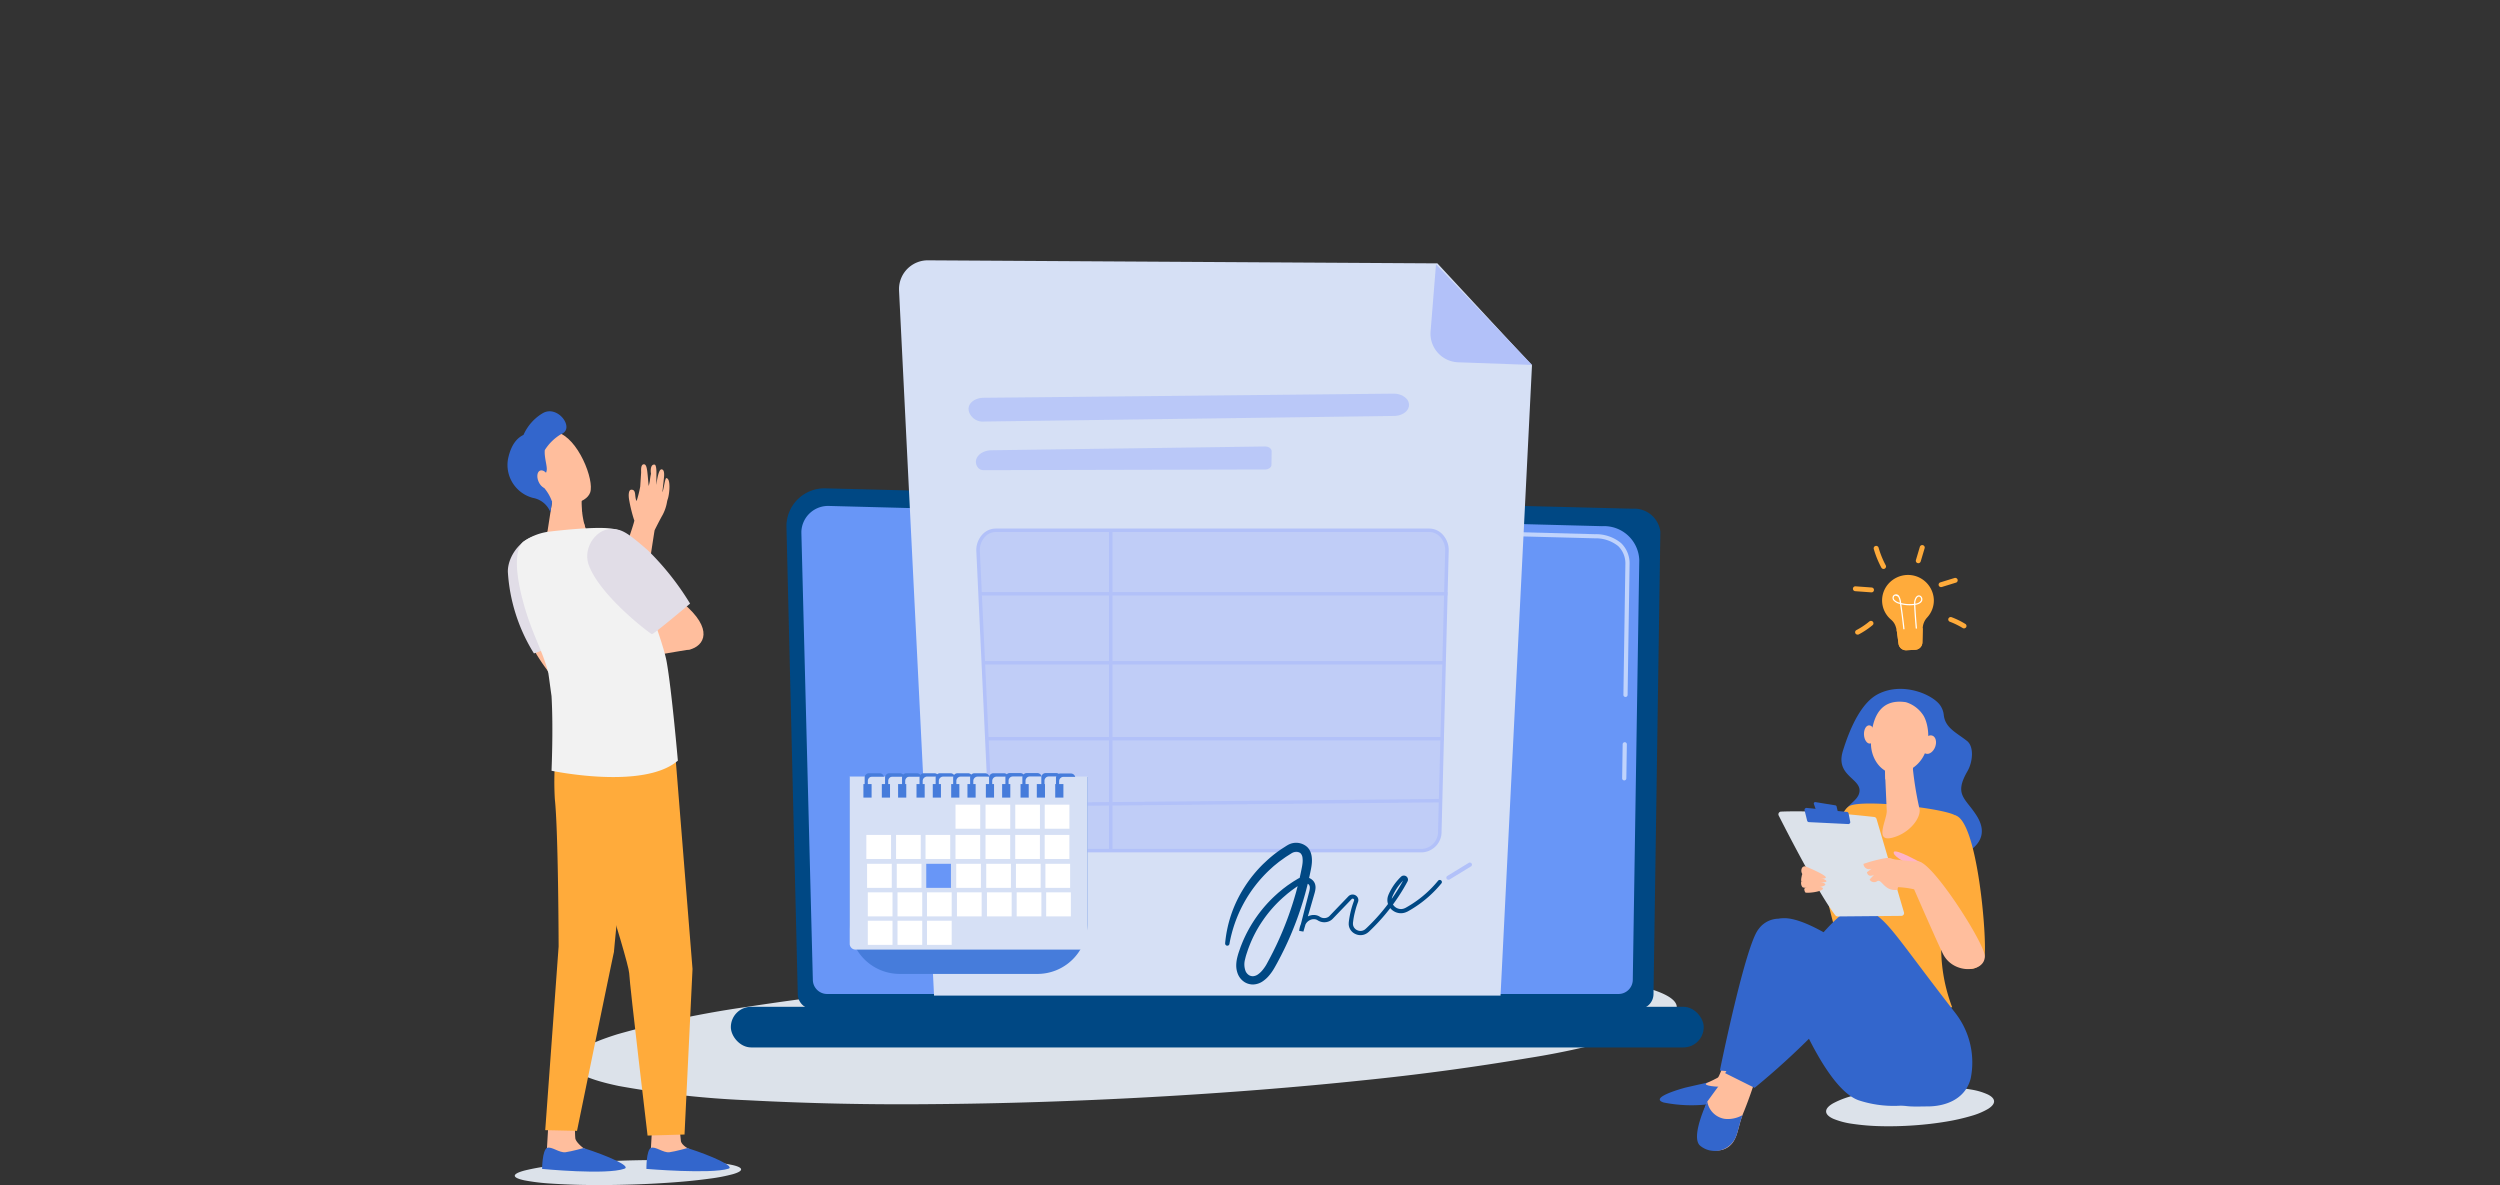 <svg xmlns="http://www.w3.org/2000/svg" xmlns:xlink="http://www.w3.org/1999/xlink" width="308" height="146" viewBox="0 0 308 146"><rect x="0" y="0" width="308" height="146" fill="#333333" stroke="none"/><defs><clipPath id="a"><rect width="308" height="146" rx="5" transform="translate(0.156 0)" fill="none"/></clipPath></defs><g transform="translate(-0.156 0)" clip-path="url(#a)"><g transform="translate(62.655 32.073)"><path d="M480.9,790.266c.024,1.136,2.141,2.11,5.932,2.9a116.307,116.307,0,0,0,15.819,1.754c7.561.4,15.182.561,22.816.481,8.4-.061,17.524-.346,26.972-.871,9.325-.519,18.091-1.223,25.966-2.05,6.93-.7,13.775-1.625,20.491-2.758a95.906,95.906,0,0,0,13.452-3.116c3.133-1.061,4.847-2.134,4.826-3.167s-1.778-1.932-4.949-2.677a93.234,93.234,0,0,0-13.556-1.763c-6.8-.46-13.671-.694-20.564-.7-7.894-.036-16.671.138-26,.555-9.449.422-18.563,1.052-26.95,1.831-7.677.693-15.274,1.616-22.748,2.766A119.691,119.691,0,0,0,486.7,786.78C482.952,787.945,480.881,789.129,480.9,790.266Z" transform="translate(-473.093 -691.445)" fill="#dce2ea"/><path d="M1542.608,886.5c0,.343.318.65.891.91a9.616,9.616,0,0,0,2.394.625,27.768,27.768,0,0,0,3.461.283c1.275.032,2.659,0,4.093-.1,1.416-.1,2.748-.259,3.945-.461a25.386,25.386,0,0,0,3.117-.708,8.8,8.8,0,0,0,2.05-.858c.479-.3.742-.615.742-.926s-.263-.594-.742-.838a7.852,7.852,0,0,0-2.05-.614,23.958,23.958,0,0,0-3.117-.336c-1.2-.059-2.53-.059-3.945.01-1.434.07-2.819.2-4.093.389a29.237,29.237,0,0,0-3.461.7,10.66,10.66,0,0,0-2.394.911C1542.926,885.809,1542.608,886.152,1542.608,886.5Z" transform="translate(-1380.13 -781.646)" fill="#dce2ea"/><path d="M433.608,949.144c0,.215.428.409,1.2.572a25.61,25.61,0,0,0,3.226.393c1.544.1,3.1.164,4.663.178,1.718.021,3.583,0,5.515-.063,1.908-.063,3.7-.163,5.315-.29,1.419-.107,2.822-.256,4.2-.445a21.04,21.04,0,0,0,2.763-.54c.645-.189,1-.386,1-.583s-.355-.373-1-.527a20.463,20.463,0,0,0-2.763-.386c-1.388-.113-2.791-.184-4.2-.211-1.613-.037-3.409-.037-5.315.006-1.933.044-3.8.129-5.515.245-1.573.1-3.13.248-4.663.438a26.175,26.175,0,0,0-3.226.573C434.036,948.712,433.608,948.928,433.608,949.144Z" transform="translate(-432.686 -836.368)" fill="#dce2ea"/><g transform="translate(27.541 0)"><g transform="translate(0 28.086)"><path d="M664.748,427.1a1.862,1.862,0,0,0,1.88,1.832H768.292a1.862,1.862,0,0,0,1.88-1.832l.846-56.986a3.245,3.245,0,0,0-3.448-2.827l-99.357-2.508a4.687,4.687,0,0,0-4.861,4.5q0,.115,0,.229Z" transform="translate(-656.501 -364.773)" fill="#004884"/><path d="M677.376,438.457a1.762,1.762,0,0,0,1.779,1.735h97.458a1.762,1.762,0,0,0,1.779-1.735l.8-51.733a4.34,4.34,0,0,0-4.588-4.166l-95.225-2.492a3.294,3.294,0,0,0-3.416,3.161q0,.081,0,.162Z" transform="translate(-667.273 -377.892)" fill="#6896f7"/><g transform="translate(75.748 4.857)"><path d="M1370.343,589.643h0a.258.258,0,0,1-.257-.258h0l.063-4.2a.258.258,0,0,1,.26-.25h0a.257.257,0,0,1,.258.256v0l-.063,4.2A.258.258,0,0,1,1370.343,589.643Z" transform="translate(-1336.026 -558.512)" fill="#fff" opacity="0.58" style="isolation:isolate"/><path d="M1170.778,419.806h0a.257.257,0,0,1-.257-.258h0l.242-16.068a2.977,2.977,0,0,0-.883-2.26,4.429,4.429,0,0,0-2.88-.959l-30.436-.8a.257.257,0,0,1-.253-.261h0a.246.246,0,0,1,.245-.248h.022l30.417.8a4.868,4.868,0,0,1,3.245,1.1,3.462,3.462,0,0,1,1.042,2.63l-.242,16.074A.258.258,0,0,1,1170.778,419.806Z" transform="translate(-1136.306 -398.956)" fill="#fff" opacity="0.58" style="isolation:isolate"/></g><rect width="119.858" height="5.007" rx="2.503" transform="translate(0 63.878)" fill="#004884"/></g><g transform="translate(20.721)"><path d="M824.9,167.49l-62.716-.375a3.548,3.548,0,0,0-3.612,3.48c0,.065,0,.13,0,.195l4.316,86.913h69.791l3.875-77.652Z" transform="translate(-758.574 -167.116)" fill="#d6e0f5"/><path d="M1211.473,182.633a3.539,3.539,0,0,1-3.461-3.623c0-.051,0-.1.009-.152l.672-8.3,11.842,12.4Z" transform="translate(-1142.537 -170.07)" fill="#b2c1f9"/><g transform="translate(8.566 16.424)"><path d="M819.219,283.211c8.695-.08,42.071-.422,50.5-.508,1.063-.011,1.933.623,1.922,1.4h0c-.01.739-.818,1.335-1.831,1.348l-50.47.687a1.8,1.8,0,0,1-1.919-1.222l-.029-.178C817.26,283.93,818.108,283.222,819.219,283.211Z" transform="translate(-817.377 -282.703)" fill="#b2c1f9" opacity="0.78" style="isolation:isolate"/><path d="M823.849,331.137h0a.9.9,0,0,0,.7.294l34.65-.082c.435,0,.787-.254.791-.574l.023-1.667c0-.331-.368-.6-.822-.595l-33.689.465C824,329,823.093,330.185,823.849,331.137Z" transform="translate(-822.674 -322.004)" fill="#b2c1f9" opacity="0.78" style="isolation:isolate"/><g transform="translate(0.952 16.624)"><path d="M880.122,440.642h-50.91a2.313,2.313,0,0,1-2.177-2.327l-1.616-34.555a2.347,2.347,0,0,1,2.177-2.585H881a2.34,2.34,0,0,1,2.179,2.527l-.881,34.555A2.321,2.321,0,0,1,880.122,440.642Z" transform="translate(-825.196 -400.965)" fill="#b2c1f9" opacity="0.61" style="isolation:isolate"/><path d="M878.836,439.588h-50.91a2.527,2.527,0,0,1-2.4-2.53L823.915,402.5a2.819,2.819,0,0,1,.774-2.105,2.262,2.262,0,0,1,1.62-.7h53.407a2.262,2.262,0,0,1,1.6.683,2.815,2.815,0,0,1,.795,2.062L881.232,437A2.52,2.52,0,0,1,878.836,439.588ZM826.31,400.119a1.826,1.826,0,0,0-1.306.569,2.4,2.4,0,0,0-.654,1.794l1.616,34.553a2.1,2.1,0,0,0,1.96,2.125h50.91a2.1,2.1,0,0,0,1.961-2.178l.881-34.553a2.393,2.393,0,0,0-.67-1.755,1.824,1.824,0,0,0-1.29-.554Z" transform="translate(-823.91 -399.698)" fill="#b2c1f9"/><rect width="57.527" height="0.425" transform="translate(0.514 7.822)" fill="#b2c1f9"/><rect width="56.8" height="0.425" transform="translate(0.804 16.324)" fill="#b2c1f9"/><rect width="56.219" height="0.425" transform="translate(1.386 25.675)" fill="#b2c1f9"/><path d="M0,0,55.519.013V.438L0,.425Z" transform="translate(1.682 33.834) rotate(-0.559)" fill="#b2c1f9"/><rect width="0.436" height="39.392" transform="translate(16.348 0.17)" fill="#b2c1f9"/></g><path d="M1034.348,684.524a15.3,15.3,0,0,1,2.373-6.922,16.161,16.161,0,0,1,2.354-2.9c.231-.212.456-.431.692-.638s.48-.406.729-.6.506-.377.767-.554l.4-.257.2-.128.1-.064c.037-.022.085-.05.128-.072a2.043,2.043,0,0,1,2.386.271,1.748,1.748,0,0,1,.366.541,2.034,2.034,0,0,1,.1.285,2.281,2.281,0,0,1,.062.28,3.85,3.85,0,0,1,.008,1.044c-.018.165-.046.327-.074.486l-.091.447c-.058.3-.126.595-.193.892-.135.593-.286,1.182-.447,1.769a40.338,40.338,0,0,1-2.576,6.83l-.409.819c-.143.27-.282.541-.427.81l-.221.4-.112.2-.122.21a6.122,6.122,0,0,1-.576.806,3.824,3.824,0,0,1-.779.709,2.242,2.242,0,0,1-1.125.391,1.587,1.587,0,0,1-.319-.012,1.781,1.781,0,0,1-.309-.063,1.825,1.825,0,0,1-.565-.266,2.126,2.126,0,0,1-.737-.914,2.787,2.787,0,0,1-.213-1.062,4.17,4.17,0,0,1,.124-1,8.67,8.67,0,0,1,.274-.905l.153-.439.172-.432a16.534,16.534,0,0,1,4.265-6.031l.173-.157.18-.15.361-.3c.123-.1.249-.188.372-.283s.247-.19.379-.275c.258-.176.513-.355.783-.515l.2-.123.1-.061.052-.032.066-.036a1.617,1.617,0,0,1,.573-.173,1.481,1.481,0,0,1,1.142.347,1.148,1.148,0,0,1,.347.538,1.449,1.449,0,0,1,.042.576,3.176,3.176,0,0,1-.1.492l-.125.436-.249.866c-.33,1.155-.673,2.306-1.009,3.46v0l-.519-.09a2.607,2.607,0,0,1,.365-1.132,1.874,1.874,0,0,1,.42-.472,1.669,1.669,0,0,1,.581-.293,1.565,1.565,0,0,1,.662-.042,1.321,1.321,0,0,1,.484.179l.1.064a.968.968,0,0,0,.832.054.869.869,0,0,0,.183-.1.785.785,0,0,0,.081-.068l.039-.036.047-.049.378-.393.756-.787.756-.787.378-.393a.736.736,0,0,1,.374-.208.728.728,0,0,1,.755.324.654.654,0,0,1,.094.42.437.437,0,0,1-.02.1c-.009.032-.02.073-.027.088l-.046.124-.086.25c-.112.334-.2.674-.283,1.016s-.14.69-.184,1.038c-.005.043-.012.089-.015.129l0,.106a.376.376,0,0,0,.007.1.553.553,0,0,0,.017.1.849.849,0,0,0,.195.363.906.906,0,0,0,.349.242,1.109,1.109,0,0,0,.207.061,1.054,1.054,0,0,0,.214.008.847.847,0,0,0,.4-.125l.047-.026.042-.034.085-.068.2-.187q.781-.748,1.49-1.561a23.937,23.937,0,0,0,2.519-3.484l.268-.465.129-.235.065-.118.016-.029v0s0,0,0,.006c0,.02.008.024.006.022a.02.02,0,0,0,.012,0,.037.037,0,0,0,.019-.005h0l-.023.023-.046.046q-.047.046-.092.093c-.061.062-.12.127-.178.192a6.468,6.468,0,0,0-.626.835q-.139.221-.26.452c-.04.077-.079.155-.116.234l-.054.118-.027.059-.018.053a1.069,1.069,0,0,0,.024.85,1.179,1.179,0,0,0,1.079.661,1.2,1.2,0,0,0,.433-.105l.1-.046.117-.067c.078-.045.157-.087.234-.135.155-.091.307-.186.458-.283a13.649,13.649,0,0,0,3.188-2.846h0a.269.269,0,0,1,.37-.052.254.254,0,0,1,.054.361l-.01.012a14.166,14.166,0,0,1-3.312,2.956c-.157.1-.315.2-.476.293-.079.049-.162.094-.242.14l-.122.069-.146.067a1.738,1.738,0,0,1-.633.151,1.706,1.706,0,0,1-.645-.109,1.685,1.685,0,0,1-.93-.85,1.574,1.574,0,0,1-.037-1.247l.026-.075.029-.064.058-.128c.04-.085.082-.169.125-.252q.131-.249.281-.488a6.943,6.943,0,0,1,.677-.9c.063-.07.126-.14.193-.208.032-.034.066-.068.1-.1l.05-.05.025-.025c.016-.015.034-.029.052-.043a.5.5,0,0,1,.273-.1.529.529,0,0,1,.277.064.5.5,0,0,1,.262.467.48.48,0,0,1-.032.136c-.008.02-.018.043-.027.06l-.016.03-.066.12-.132.24-.274.476a24.451,24.451,0,0,1-2.573,3.559q-.724.831-1.523,1.6l-.2.19-.128.1-.066.051-.074.042a1.388,1.388,0,0,1-.64.2,1.573,1.573,0,0,1-.337-.014,1.634,1.634,0,0,1-.322-.093,1.437,1.437,0,0,1-.543-.377,1.365,1.365,0,0,1-.312-.583,1.023,1.023,0,0,1-.028-.163.738.738,0,0,1-.011-.163l.006-.163.016-.139q.07-.547.193-1.087t.3-1.064l.09-.261.047-.13a.3.3,0,0,0,.012-.041.064.064,0,0,0,.005-.029.147.147,0,0,0-.02-.1.2.2,0,0,0-.088-.072.172.172,0,0,0-.2.043l-.378.393-.757.787-.756.787-.378.394-.047.049-.059.057a1.29,1.29,0,0,1-.129.109,1.4,1.4,0,0,1-.294.165,1.509,1.509,0,0,1-1.3-.079l-.129-.079a.783.783,0,0,0-.286-.1,1.023,1.023,0,0,0-.432.029,1.2,1.2,0,0,0-.7.539,2.108,2.108,0,0,0-.289.91l-.519-.091v0c.3-1.163.588-2.328.893-3.49l.226-.871.112-.432a2.523,2.523,0,0,0,.069-.391.79.79,0,0,0-.027-.315.447.447,0,0,0-.145-.208.735.735,0,0,0-.573-.151.858.858,0,0,0-.3.1l-.034.02-.045.029-.093.061-.186.122c-.252.158-.491.335-.732.508-.122.084-.236.181-.353.271s-.233.181-.348.277l-.335.29-.168.145-.162.152a15.613,15.613,0,0,0-2.307,2.673,15.158,15.158,0,0,0-1.637,3.1l-.156.409-.137.415a7.743,7.743,0,0,0-.235.822,2.351,2.351,0,0,0,.061,1.468,1.128,1.128,0,0,0,.393.477.782.782,0,0,0,.263.117.82.82,0,0,0,.282.029,1.179,1.179,0,0,0,.583-.218,2.807,2.807,0,0,0,.558-.521,5.081,5.081,0,0,0,.471-.672l.1-.181.106-.2.212-.393c.14-.262.273-.528.409-.792l.391-.8a41.135,41.135,0,0,0,2.476-6.664c.154-.572.3-1.146.43-1.724.064-.29.13-.577.186-.868l.088-.435c.025-.137.047-.27.061-.4a2.8,2.8,0,0,0,0-.749.914.914,0,0,0-.22-.506.588.588,0,0,0-.192-.131.89.89,0,0,0-.265-.066,1.069,1.069,0,0,0-.576.123c-.024.013-.042.023-.071.04l-.093.059-.186.118-.372.236c-.245.162-.478.342-.719.508s-.461.363-.692.544-.439.39-.659.584a16.473,16.473,0,0,0-4.954,9.138.265.265,0,0,1-.309.208.26.26,0,0,1-.216-.271Z" transform="translate(-1002.74 -616.79)" fill="#004884"/><path d="M1221.721,691.385a.261.261,0,0,1-.265-.258.257.257,0,0,1,.124-.218l2.642-1.615a.268.268,0,0,1,.358.109.254.254,0,0,1-.077.327l-2.642,1.615A.269.269,0,0,1,1221.721,691.385Z" transform="translate(-1162.591 -631.494)" fill="#b2c1f9"/></g></g><g transform="translate(14.645 63.173)"><path d="M716.87,615.095h29.285v18.177a6.16,6.16,0,0,1-6.235,6.082H723.105a6.16,6.16,0,0,1-6.235-6.082V615.095Z" transform="translate(-716.869 -614.613)" fill="#467cdb"/><path d="M745.428,635.963H717.588a.714.714,0,0,1-.723-.7v-20.62H746.15v20.62A.714.714,0,0,1,745.428,635.963Z" transform="translate(-716.865 -614.221)" fill="#d6e0f5"/><g transform="translate(1.687 1.349)"><rect width="1.008" height="1.672" fill="#467cdb"/><rect width="1.008" height="1.672" transform="translate(2.269)" fill="#467cdb"/><rect width="1.008" height="1.672" transform="translate(4.273)" fill="#467cdb"/><rect width="1.008" height="1.672" transform="translate(6.541)" fill="#467cdb"/><rect width="1.008" height="1.672" transform="translate(8.545)" fill="#467cdb"/><rect width="1.008" height="1.672" transform="translate(10.814)" fill="#467cdb"/><rect width="1.008" height="1.672" transform="translate(12.818)" fill="#467cdb"/><rect width="1.008" height="1.672" transform="translate(15.086)" fill="#467cdb"/><rect width="1.008" height="1.672" transform="translate(17.09)" fill="#467cdb"/><rect width="1.008" height="1.672" transform="translate(19.359)" fill="#467cdb"/><rect width="1.008" height="1.672" transform="translate(21.363)" fill="#467cdb"/><rect width="1.008" height="1.672" transform="translate(23.631)" fill="#467cdb"/></g><g transform="translate(2.048 3.886)"><g transform="translate(10.987)"><rect width="3.043" height="2.968" fill="#fff"/><rect width="3.043" height="2.968" transform="translate(3.698)" fill="#fff"/><rect width="3.043" height="2.968" transform="translate(7.36)" fill="#fff"/><rect width="3.043" height="2.968" transform="translate(10.99)" fill="#fff"/></g><g transform="translate(0 3.733)"><rect width="3.043" height="2.968" fill="#fff"/><rect width="3.043" height="2.968" transform="translate(3.661)" fill="#fff"/><rect width="3.043" height="2.968" transform="translate(7.292)" fill="#fff"/><rect width="3.043" height="2.968" transform="translate(10.983)" fill="#fff"/><rect width="3.043" height="2.968" transform="translate(14.681)" fill="#fff"/><rect width="3.043" height="2.968" transform="translate(18.342)" fill="#fff"/><rect width="3.043" height="2.968" transform="translate(21.973)" fill="#fff"/></g><g transform="translate(0.09 7.289)"><rect width="3.043" height="2.968" fill="#fff"/><rect width="3.043" height="2.968" transform="translate(3.661)" fill="#fff"/><rect width="3.043" height="2.968" transform="translate(7.292)" fill="#6896f7"/><rect width="3.043" height="2.968" transform="translate(10.983)" fill="#fff"/><rect width="3.043" height="2.968" transform="translate(14.681)" fill="#fff"/><rect width="3.043" height="2.968" transform="translate(18.342)" fill="#fff"/><rect width="3.043" height="2.968" transform="translate(21.973)" fill="#fff"/></g><g transform="translate(0.181 10.801)"><rect width="3.043" height="2.968" fill="#fff"/><rect width="3.043" height="2.968" transform="translate(3.661)" fill="#fff"/><rect width="3.043" height="2.968" transform="translate(7.292)" fill="#fff"/><rect width="3.043" height="2.968" transform="translate(10.983)" fill="#fff"/><rect width="3.043" height="2.968" transform="translate(14.681)" fill="#fff"/><rect width="3.043" height="2.968" transform="translate(18.342)" fill="#fff"/><rect width="3.043" height="2.968" transform="translate(21.973)" fill="#fff"/></g><g transform="translate(0.181 14.305)"><rect width="3.043" height="2.968" fill="#fff"/><rect width="3.043" height="2.968" transform="translate(3.661)" fill="#fff"/><rect width="3.043" height="2.968" transform="translate(7.292)" fill="#fff"/></g></g><g transform="translate(1.841)"><path d="M731.337,611.835h-1.294a.537.537,0,0,0-.542.529v1.175h.392v-.762a.537.537,0,0,1,.542-.528h1.294a.553.553,0,0,1,.141.019A.54.54,0,0,0,731.337,611.835Z" transform="translate(-729.501 -611.816)" fill="#467cdb"/><path d="M748.6,611.835h-1.295a.537.537,0,0,0-.542.529v1.175h.391v-.762a.537.537,0,0,1,.542-.528h1.294a.553.553,0,0,1,.141.019A.54.54,0,0,0,748.6,611.835Z" transform="translate(-744.251 -611.816)" fill="#467cdb"/><path d="M762.94,611.835h-1.295a.537.537,0,0,0-.542.529v1.175h.392v-.762a.537.537,0,0,1,.542-.528h1.295a.553.553,0,0,1,.141.019A.541.541,0,0,0,762.94,611.835Z" transform="translate(-756.499 -611.816)" fill="#467cdb"/><path d="M777.732,611.835h-1.294a.537.537,0,0,0-.542.529v1.175h.392v-.762a.537.537,0,0,1,.542-.528h1.295a.55.55,0,0,1,.141.019A.54.54,0,0,0,777.732,611.835Z" transform="translate(-769.137 -611.816)" fill="#467cdb"/><path d="M791.4,611.835H790.1a.537.537,0,0,0-.542.529v1.175h.391v-.762a.537.537,0,0,1,.542-.528h1.293a.552.552,0,0,1,.141.019A.54.54,0,0,0,791.4,611.835Z" transform="translate(-780.812 -611.816)" fill="#467cdb"/><path d="M806.184,611.835H804.89a.537.537,0,0,0-.542.529v1.175h.392v-.762a.537.537,0,0,1,.542-.528h1.294a.552.552,0,0,1,.141.019A.541.541,0,0,0,806.184,611.835Z" transform="translate(-793.444 -611.816)" fill="#467cdb"/><path d="M820.53,611.835h-1.294a.537.537,0,0,0-.542.529v1.175h.392v-.762a.537.537,0,0,1,.542-.528h1.295a.551.551,0,0,1,.141.019A.541.541,0,0,0,820.53,611.835Z" transform="translate(-805.701 -611.816)" fill="#467cdb"/><path d="M836.553,611.835h-1.295a.537.537,0,0,0-.542.529v1.175h.391v-.762a.537.537,0,0,1,.542-.528h1.295a.551.551,0,0,1,.141.019A.54.54,0,0,0,836.553,611.835Z" transform="translate(-819.389 -611.816)" fill="#467cdb"/><path d="M850.369,611.7h-1.294a.537.537,0,0,0-.542.529v1.174h.391v-.762a.537.537,0,0,1,.542-.529h1.294a.554.554,0,0,1,.141.019A.54.54,0,0,0,850.369,611.7Z" transform="translate(-831.193 -611.703)" fill="#467cdb"/><path d="M864.717,611.7h-1.295a.537.537,0,0,0-.542.529v1.174h.391v-.762a.537.537,0,0,1,.542-.529h1.3a.553.553,0,0,1,.141.019A.54.54,0,0,0,864.717,611.7Z" transform="translate(-843.451 -611.703)" fill="#467cdb"/><path d="M893.134,612.039H891.84a.537.537,0,0,0-.542.529v1.175h.391v-.762a.537.537,0,0,1,.542-.528h1.295a.551.551,0,0,1,.141.019A.54.54,0,0,0,893.134,612.039Z" transform="translate(-867.728 -611.991)" fill="#467cdb"/><path d="M880.748,611.7h-1.295a.537.537,0,0,0-.542.529v1.174h.391v-.762a.537.537,0,0,1,.542-.529h1.295a.552.552,0,0,1,.141.019A.54.54,0,0,0,880.748,611.7Z" transform="translate(-857.146 -611.703)" fill="#467cdb"/></g></g></g><g transform="translate(165.777 35.081)"><path d="M1592.959,439.9a3.191,3.191,0,0,1,3.366,2.994,3.094,3.094,0,0,1-.827,2.25,2.063,2.063,0,0,0-.542,1.358l-.042,1.724a.922.922,0,0,1-.881.889l-1.078.059a.931.931,0,0,1-.978-.786c-.241-1.717-.2-2.368-.937-3a3.089,3.089,0,0,1-.28-4.436A3.252,3.252,0,0,1,1592.959,439.9Z" transform="translate(-1586.354 -436.216)" fill="#ffab3b"/><g transform="translate(4.882 6.07)"><path d="M1601.683,461.543c-.143-1.393-.246-2.931-.263-3.508a4.417,4.417,0,0,1-1.573-.09c.176,1.148.323,2.309.437,3.464l-.152.014c-.117-1.171-.266-2.353-.447-3.52a1.44,1.44,0,0,1-.841-.469.537.537,0,0,1-.065-.427.444.444,0,0,1,.807-.068,1.892,1.892,0,0,1,.236.845,4.267,4.267,0,0,0,1.6.1,1.348,1.348,0,0,1,.2-.8c.575-.815,1.542.674-.049.929.014.451.112,2.031.264,3.512Zm.064-4.373a1.19,1.19,0,0,0-.177.692.907.907,0,0,0,.67-.352c.178-.3-.184-.779-.493-.341Zm-2.7-.281a.332.332,0,0,0-.077.466,1.219,1.219,0,0,0,.686.385,1.632,1.632,0,0,0-.2-.712.629.629,0,0,0-.411-.139Z" transform="translate(-1598.76 -456.717)" fill="#fff"/></g><path d="M1605.378,486.076c0,.014,0,.029,0,.043l-.042,1.724a.922.922,0,0,1-.881.889l-1.077.059a.931.931,0,0,1-.978-.786c-.107-.764-.159-1.317-.247-1.751Z" transform="translate(-1596.775 -475.834)" fill="#ffab3b"/><g transform="translate(7.758)"><path d="M1619.1,416.021l.486-1.639a.3.3,0,0,0-.209-.37.307.307,0,0,0-.38.2l-.487,1.639a.3.3,0,0,0,.209.37.307.307,0,0,0,.379-.2Z" transform="translate(-1618.504 -414)" fill="#ffab3b"/></g><g transform="translate(10.56 4.041)"><path d="M1638.136,443.564l1.752-.541a.3.3,0,0,0,.184-.383.308.308,0,0,0-.369-.187l-1.753.541a.3.3,0,0,0-.2.375A.308.308,0,0,0,1638.136,443.564Z" transform="translate(-1637.737 -442.442)" fill="#ffab3b"/></g><g transform="translate(11.752 8.864)"><path d="M1648.126,477.637a.3.3,0,0,0-.1-.411h0a10.088,10.088,0,0,0-1.7-.83.309.309,0,0,0-.39.186.3.3,0,0,0,.168.371,9.464,9.464,0,0,1,1.594.779.311.311,0,0,0,.423-.093Z" transform="translate(-1645.924 -476.378)" fill="#ffab3b"/></g><g transform="translate(2.562 0.095)"><path d="M1584.2,417.476a.3.3,0,0,0,.13-.4h0a11.179,11.179,0,0,1-.888-2.186.309.309,0,0,0-.379-.208.3.3,0,0,0-.213.37,11.8,11.8,0,0,0,.934,2.3.311.311,0,0,0,.413.128Z" transform="translate(-1582.84 -414.668)" fill="#ffab3b"/></g><g transform="translate(0 5.08)"><path d="M1567.846,450.213a.3.3,0,0,0-.284-.32l-1.983-.144a.3.3,0,1,0-.045.6h0l1.983.144a.3.3,0,0,0,.328-.276Z" transform="translate(-1565.25 -449.748)" fill="#ffab3b"/></g><g transform="translate(0.271 9.338)"><path d="M1567.487,481.414a.316.316,0,0,0,.079-.029,9.647,9.647,0,0,0,1.695-1.133.294.294,0,0,0,.047-.421.312.312,0,0,0-.431-.046l-.015.012a9.031,9.031,0,0,1-1.586,1.058.3.3,0,0,0-.126.4.309.309,0,0,0,.337.151Z" transform="translate(-1567.113 -479.72)" fill="#ffab3b"/></g></g><g transform="translate(141.986 52.797)"><path d="M1405.139,878.609l2.877-.655a20.292,20.292,0,0,0,4.51-.289,6.806,6.806,0,0,1,.313,1.729c.016.2-.28,1.2-.484,1.232-.74.111-2.043-.015-4.355.038a17.609,17.609,0,0,1-5.588-.208C1400.464,879.828,1405.139,878.609,1405.139,878.609Z" transform="translate(-1401.937 -829.497)" fill="#36c"/><path d="M1568.176,541.862c.16,1.629,1.562,2.2,2.868,3.234.877.692.726,2.561.056,3.722-1.7,2.94-.252,3.3,1.117,5.462,3.3,5.2-6.918,6.35-8.13,6.738a8.585,8.585,0,0,1-2.751.779c-2.161-.233-4.139-3.23-5.235-6s1.567-2.918,1.7-4.509-2.981-1.934-2.057-4.94c1-3.253,2.411-6.009,4.286-7,3.1-1.636,6.872.075,7.729,1.389A2.491,2.491,0,0,1,1568.176,541.862Z" transform="translate(-1533.192 -538.679)" fill="#36c"/><path d="M1530.431,779.955c.268.652,1.747,2.959,1.747,2.959l-20.743.2-.324-4.151c5.7-.045,11.325-2.5,16.572-4.259C1527.815,775.019,1530.3,779.637,1530.431,779.955Z" transform="translate(-1495.206 -741.167)" fill="#fae0b2"/><path d="M1541.812,646.823s1.114-7.669,2.906-8.467,11.492.307,12.946,1.172-.966,9.872-1.338,12.392c-.022.151-.046.3-.071.451a20.615,20.615,0,0,0,1.057,10.8c-5.309,1.572-6.686,2.437-12.38,2.282l-2.125-12.13S1541.117,647.453,1541.812,646.823Z" transform="translate(-1521.292 -623.956)" fill="#ffab3b"/><path d="M1593.9,600.653a42.221,42.221,0,0,0,.828,5.258c.385,1.035-1.024,3.142-3.319,3.726s-.625-2.25-.679-3.345-.276-6.277-.276-6.277Z" transform="translate(-1562.768 -591.3)" fill="#ffbe9d"/><path d="M1595.479,601.135a4.242,4.242,0,0,1-1.049.844,3.229,3.229,0,0,1-2.346.454c-.056-1.305-.1-2.421-.1-2.421l3.446.638S1595.445,600.835,1595.479,601.135Z" transform="translate(-1564.295 -591.297)" fill="#ffbe9d"/><path d="M1584.834,549.851a3.924,3.924,0,0,1,2.151,1.636c.8,1.289,1.239,5.017-1.6,6.65s-4.91-.89-4.859-3.28S1581.217,549.3,1584.834,549.851Z" transform="translate(-1554.507 -548.21)" fill="#ffbe9d"/><path d="M1574.6,571.451c.031.62.356,1.106.726,1.09s.644-.536.613-1.157-.356-1.107-.726-1.09S1574.566,570.83,1574.6,571.451Z" transform="translate(-1549.442 -565.802)" fill="#ffbe9d"/><path d="M1623.751,579.843c-.224.613-.063,1.231.361,1.379s.949-.229,1.173-.842.063-1.232-.361-1.379S1623.976,579.23,1623.751,579.843Z" transform="translate(-1591.351 -573.244)" fill="#ffbe9d"/><path d="M1634.869,648.275a6.57,6.57,0,0,0-2.669,3.208c-1.014,2.362,2.44,14.414,3.177,15.186a1.841,1.841,0,0,0,3.123-.995C1638.848,663.786,1637.676,648.871,1634.869,648.275Z" transform="translate(-1598.498 -632.702)" fill="#ffab3b"/><path d="M1523.017,752.3c-1.451-3.932-15.664-15.835-20.017-14.734l.1,6.32s4.838,14.336,9.675,16.043a13.747,13.747,0,0,0,9.272-.236A8.659,8.659,0,0,0,1523.017,752.3Z" transform="translate(-1488.278 -709.245)" fill="#36c"/><path d="M1599.745,679.667c-.2.4,1.1,1.112,1.483,1.382s1.957-.008,1.957-.008S1599.972,679.222,1599.745,679.667Z" transform="translate(-1570.91 -659.573)" fill="#ffb3c5"/><path d="M1449.972,801.051s-4.179,8.471-4.192,9.353c-.021,1.271-6.043.922-4.735.378.3-.125,1.249-.593,1.321-.654.389-.327,3.858-10.847,3.858-10.847Z" transform="translate(-1435.189 -762.251)" fill="#ffbe9d"/><path d="M1461.5,738.277a3.09,3.09,0,0,0-3.95.943c-1.632,1.982-4.757,17.406-4.757,17.406l3.843.367S1466.2,743.336,1461.5,738.277Z" transform="translate(-1445.387 -709.612)" fill="#36c"/><path d="M1569.865,687.46a31.546,31.546,0,0,0,3.82.486,10.428,10.428,0,0,1,2.234.271s3.178,7.29,3.635,8.1c1.361,2.427,5.136,2.141,5.073.116-.05-1.609-6.5-11.7-8.21-11.646s-7.08-1.042-7.241-.376c-.086.358,4.941.526,4.148.829-.493.188-4.428-.241-4.414.209s3.555.495,3.937.845-3.769-.429-3.745.337c.011.385,3.656.108,4.055.693C1573.323,687.573,1569.564,686.7,1569.865,687.46Z" transform="translate(-1544.586 -663.522)" fill="#ffbe9d"/><path d="M1443.13,859.4a52.559,52.559,0,0,1-1.776,5.19c-.581,1.352-.731,2.7-1.116,3.376a2.368,2.368,0,0,1-3.831.75c-1.267-1.025.431-5.35.431-5.35l4-5.479Z" transform="translate(-1430.984 -812.526)" fill="#ffbe9d"/><path d="M1438.091,901.042c.342-.6.5-1.732.937-2.924a3.644,3.644,0,0,1-2.193.461,2.579,2.579,0,0,1-2.146-2.137s-2.13,4.433-.865,5.458a2.826,2.826,0,0,0,3.913-.334A2.7,2.7,0,0,0,1438.091,901.042Z" transform="translate(-1428.836 -845.606)" fill="#36c"/><path d="M1476.787,750.084c1.12,2.009,3.343,1.723,5.359,1.723,2.305,0,4.667-.933,5.323-3.42a9.919,9.919,0,0,0-1.839-8.028c-8.277-10.669-8.342-11.72-11.637-13.137-3.558-1.53-16.769,20.486-16.769,20.486l3.628,1.809a94.764,94.764,0,0,0,8.919-8.327,25.429,25.429,0,0,0,1.572-2.824S1476.047,748.757,1476.787,750.084Z" transform="translate(-1449.17 -700.365)" fill="#36c"/><g transform="translate(14.615 13.949)"><path d="M1517.729,657.19l-3.38-11.513a.341.341,0,0,0-.291-.242c-.612-.07-2.387-.265-4.435-.435a51.819,51.819,0,0,0-7.047-.229.339.339,0,0,0-.317.363.333.333,0,0,0,.035.122c.974,1.922,4.979,9.739,6.986,12.3a.349.349,0,0,0,.278.133l7.842-.071a.341.341,0,0,0,.342-.341A.332.332,0,0,0,1517.729,657.19Z" transform="translate(-1502.259 -643.601)" fill="#dce2ea"/><path d="M1534.828,637.246l-2.45-.4a.176.176,0,0,0-.2.141.165.165,0,0,0,.006.081l.243.717a.175.175,0,0,0,.143.116l2.359.307a.175.175,0,0,0,.2-.147.166.166,0,0,0,0-.062l-.15-.626A.174.174,0,0,0,1534.828,637.246Z" transform="translate(-1527.815 -636.846)" fill="#36c"/><path d="M1529.965,643.595l-.2-1.026a.241.241,0,0,0-.214-.191l-4.949-.49a.242.242,0,0,0-.266.212.238.238,0,0,0,.005.079l.315,1.278a.242.242,0,0,0,.224.181l4.837.237a.24.24,0,0,0,.254-.225A.236.236,0,0,0,1529.965,643.595Z" transform="translate(-1521.117 -641.17)" fill="#36c"/><path d="M1578.362,689.2a8.2,8.2,0,0,0,.281-2.558c-.189-.67-.558-1.532-1.784-1.34a18.343,18.343,0,0,0-2.672.7.7.7,0,0,0,.729.658.718.718,0,0,0,.277-.067l-.579.436s.083.7.87.325l-.538.579a.635.635,0,0,0,.849.248.609.609,0,0,0,.068-.042C1576.442,687.763,1576.719,689.424,1578.362,689.2Z" transform="translate(-1563.709 -678.39)" fill="#ffbe9d"/></g><g transform="translate(17.407 21.864)"><path d="M1522.234,692.582a.4.4,0,0,0-.518.2.354.354,0,0,0-.02.058.761.761,0,0,0,.112.71c.357.374,2.848.733,2.861.372C1524.681,693.648,1523.009,692.909,1522.234,692.582Z" transform="translate(-1521.62 -692.551)" fill="#ffbe9d"/><path d="M1521.614,699.24s-.25.911-.033.919,2.91.267,3.031-.045S1521.961,699.056,1521.614,699.24Z" transform="translate(-1521.483 -698.265)" fill="#ffbe9d"/><path d="M1521.442,705.217a.817.817,0,0,0,.148.638c.223.234,2.733.081,2.825-.308S1521.531,704.918,1521.442,705.217Z" transform="translate(-1521.428 -703.302)" fill="#ffbe9d"/><path d="M1524.153,710.287a.773.773,0,0,0,.123.442c.127.132,1.98-.051,2.165-.437S1524.368,709.888,1524.153,710.287Z" transform="translate(-1523.755 -707.517)" fill="#ffbe9d"/></g></g><g transform="translate(0 18.598)"><path d="M450,494.893a2.64,2.64,0,0,0,.269.666,25.241,25.241,0,0,0,2.567,3.5l1.388-3.2s-.226-1.006-.619-2.443A7.924,7.924,0,0,0,450,494.893Z" transform="translate(-446.687 -465.646)" fill="#ffbe9d"/><path d="M438.942,416.689s-7.742,3.414-7.992,3.348a21.384,21.384,0,0,1-3.208-10.067c-.015-2.244,2.261-4.943,4.8-4.409,1.279.269,1.259.633,3.15,3.447A32.854,32.854,0,0,1,438.942,416.689Z" transform="translate(-427.674 -390.218)" fill="#e1dde7"/><path d="M546.958,915.021s-.184,3.114-.185,3.12a17.418,17.418,0,0,0-.333,1.731c0,1.35,6.26-1.146,4.857-1.745-.127-.054-.791-.464-.832-.923-.065-.708-.228-2.14-.228-2.14Z" transform="translate(-529.082 -827.346)" fill="#ffbe9d"/><path d="M549.978,936.46s-1.47.413-2.223.516-1.745-.766-2.277-.531c-.586.258-.563,2.585-.563,2.585s7.882.662,10.1-.023C555.891,938.735,552.982,937.422,549.978,936.46Z" transform="translate(-527.777 -845.691)" fill="#36c"/><path d="M459.045,915.021s-.184,3.114-.185,3.12a17.323,17.323,0,0,0-.333,1.731c0,1.35,6.26-1.146,4.857-1.745-.127-.054-.99-.771-1.031-1.229-.064-.708-.03-1.834-.03-1.834Z" transform="translate(-453.975 -827.346)" fill="#ffbe9d"/><path d="M461.8,936.46s-1.47.413-2.223.516-1.745-.766-2.277-.531c-.586.258-.61,2.585-.61,2.585s7.918.771,10.145-.023C467.7,938.7,464.8,937.422,461.8,936.46Z" transform="translate(-452.404 -845.691)" fill="#36c"/><g transform="translate(6.983 6.527)"><path d="M475.215,368.379l5.513-7.909c.023-.069.073-.211.15-.427.278-.784.856-2.417,1.359-4.042l.005-.017c.158-.568.493-1.558.818-2.516.361-1.065.808-2.387.823-2.612-.014-.038-.041-.108-.074-.2a18.627,18.627,0,0,1-.572-2.374c-.061-.354-.125-1.217.288-1.217.647,0,.338.86.637,1.4a13.819,13.819,0,0,0,.448-1.793l.108-1.681c.021-.127-.111-1.055.343-1.055h.022c.407.031.4,1.017.568,2.685.054-.192.107-.424.147-.636a6.268,6.268,0,0,1,.138-.88c-.083-.465-.034-1.2.449-1.128.242.035.222,1.058.222,1.058,0,.14-.017,1.222-.01,1.436.05-.363.243-1.911.624-1.911.315,0,.34.416.333.746,0,.2-.2,1.872-.213,2.067.148-.255.324-1.733.471-1.733.613,0,.392,2.1.166,2.649a2.516,2.516,0,0,0-.07.293,5.255,5.255,0,0,1-.526,1.564c-.385.674-.915,1.745-1,1.911-.059.335-.244,1.539-.476,3.055-.1.649-.208,1.36-.321,2.1h-.006c-.021.159-.136.666-.572,2.568a23.1,23.1,0,0,1-.685,2.762c-.259.47-6.2,8.736-6.457,9.088l-.149.208Z" transform="translate(-475.215 -343.933)" fill="#ffbe9d"/><path d="M538.314,378.805s-.447-1.172-1.244-1.174a.9.9,0,0,1,.827.145A1.642,1.642,0,0,1,538.314,378.805Z" transform="translate(-528.059 -372.805)" fill="#ffbe9d"/></g><g transform="translate(0 0)"><path d="M461.907,368.6l-.71,4.6s2.7,2.223,4.281,1.754c1.323-.394.416-2.164.416-2.164a11.757,11.757,0,0,1-.488-3.74C465.622,367.756,461.907,368.6,461.907,368.6Z" transform="translate(-456.256 -358.333)" fill="#ffbe9d"/><path d="M465.77,369.99a10.85,10.85,0,0,0,3.061.884,6.248,6.248,0,0,1-.072-1.826c.1-.593-.638-.734-1.461-.714-1.077.1-2.039.267-2.039.267l-.137.883A2.237,2.237,0,0,0,465.77,369.99Z" transform="translate(-459.609 -358.338)" fill="#ffbe9d"/><path d="M442.6,318c-.111,0,1.069,5.135,2.9,6.018s4.552.423,5.063-.96c.565-1.53-1.5-6.768-4.067-7.434S442.6,318,442.6,318Z" transform="translate(-440.359 -313.035)" fill="#ffbe9d"/><path d="M431.632,298.242a5.863,5.863,0,0,0-2.355,2.664c-.685.333-1.514,1.053-1.914,2.992a4.2,4.2,0,0,0,3.094,4.777,2.84,2.84,0,0,1,2.134,1.766l.205-1.3a5.382,5.382,0,0,0-1.029-1.763c-.617-.586.291-1.44.372-2.137.061-.536-.324-1.577-.241-2.458a6,6,0,0,1,2.035-1.983C435.658,300.131,433.5,297.137,431.632,298.242Z" transform="translate(-427.279 -298)" fill="#36c"/><path d="M454.1,350.058c.239.593.141,1.182-.218,1.315s-.844-.239-1.082-.832-.141-1.182.218-1.315S453.861,349.465,454.1,350.058Z" transform="translate(-448.97 -341.923)" fill="#ffbe9d"/></g><path d="M509.207,487.313l10.636-1.775s-1.21-3.119-1.643-3.119-8.042,3.4-8.042,3.4l-.605,1.244Z" transform="translate(-497.272 -456.213)" fill="#ffbe9d"/><path d="M461.185,566.409a36.692,36.692,0,0,0-.629,9.234c.432,3.982.466,18.128.466,18.128l-1.65,22.634,3.915.087s4.642-22.623,4.555-22.042,1.556-15.929,1.556-15.929l-5.534-12.61Z" transform="translate(-454.698 -527.842)" fill="#ffab3b"/><path d="M476.16,557.362s-.692,4.729.173,6.8,7.417,22.425,7.5,24.084,2.265,20,2.265,20l4.552-.131.985-20.391L489.576,562.1l-2-6.479Z" transform="translate(-468.815 -519.014)" fill="#ffab3b"/><path d="M461.2,393.59a4.026,4.026,0,0,0,2.17.667,7.14,7.14,0,0,0,2.527-1.077l-.206-.714s-2.708-.406-2.777-.36S461.2,393.59,461.2,393.59Z" transform="translate(-456.257 -378.731)" fill="#ffbe9d"/><path d="M543.328,458.072s4.023,3.888,5.839,3.224,2.568-2.933-1.863-6.25C543.338,452.073,543.328,458.072,543.328,458.072Z" transform="translate(-526.422 -432.021)" fill="#ffbe9d"/><path d="M453.878,415.634c-.6-3.328-4.929-13.689-5.275-15.6-.167-.928-2.5-.948-4.73-.827-2.35.128-4.685.432-4.685.432a7.051,7.051,0,0,0-3,1.228c-.915.878-1.159,3.307.157,7.919,1.04,3.64,2.327,5.639,2.964,8.29.129.89.24,1.767.386,2.792.234,3.965,0,9.2,0,9.2s11.328,2.406,15.565-1.245C455.261,427.83,454.491,419.045,453.878,415.634Z" transform="translate(-434.246 -384.784)" fill="#f2f2f2"/><path d="M507.536,409.276s-4.445,3.757-4.7,3.757c-.166,0-6.343-4.652-7.769-8.473-.788-2.113.865-4.477,2.753-4.469,1.309.005,1.891.351,4.485,2.591A33.8,33.8,0,0,1,507.536,409.276Z" transform="translate(-485.016 -385.583)" fill="#e1dde7"/></g></g></g></svg>